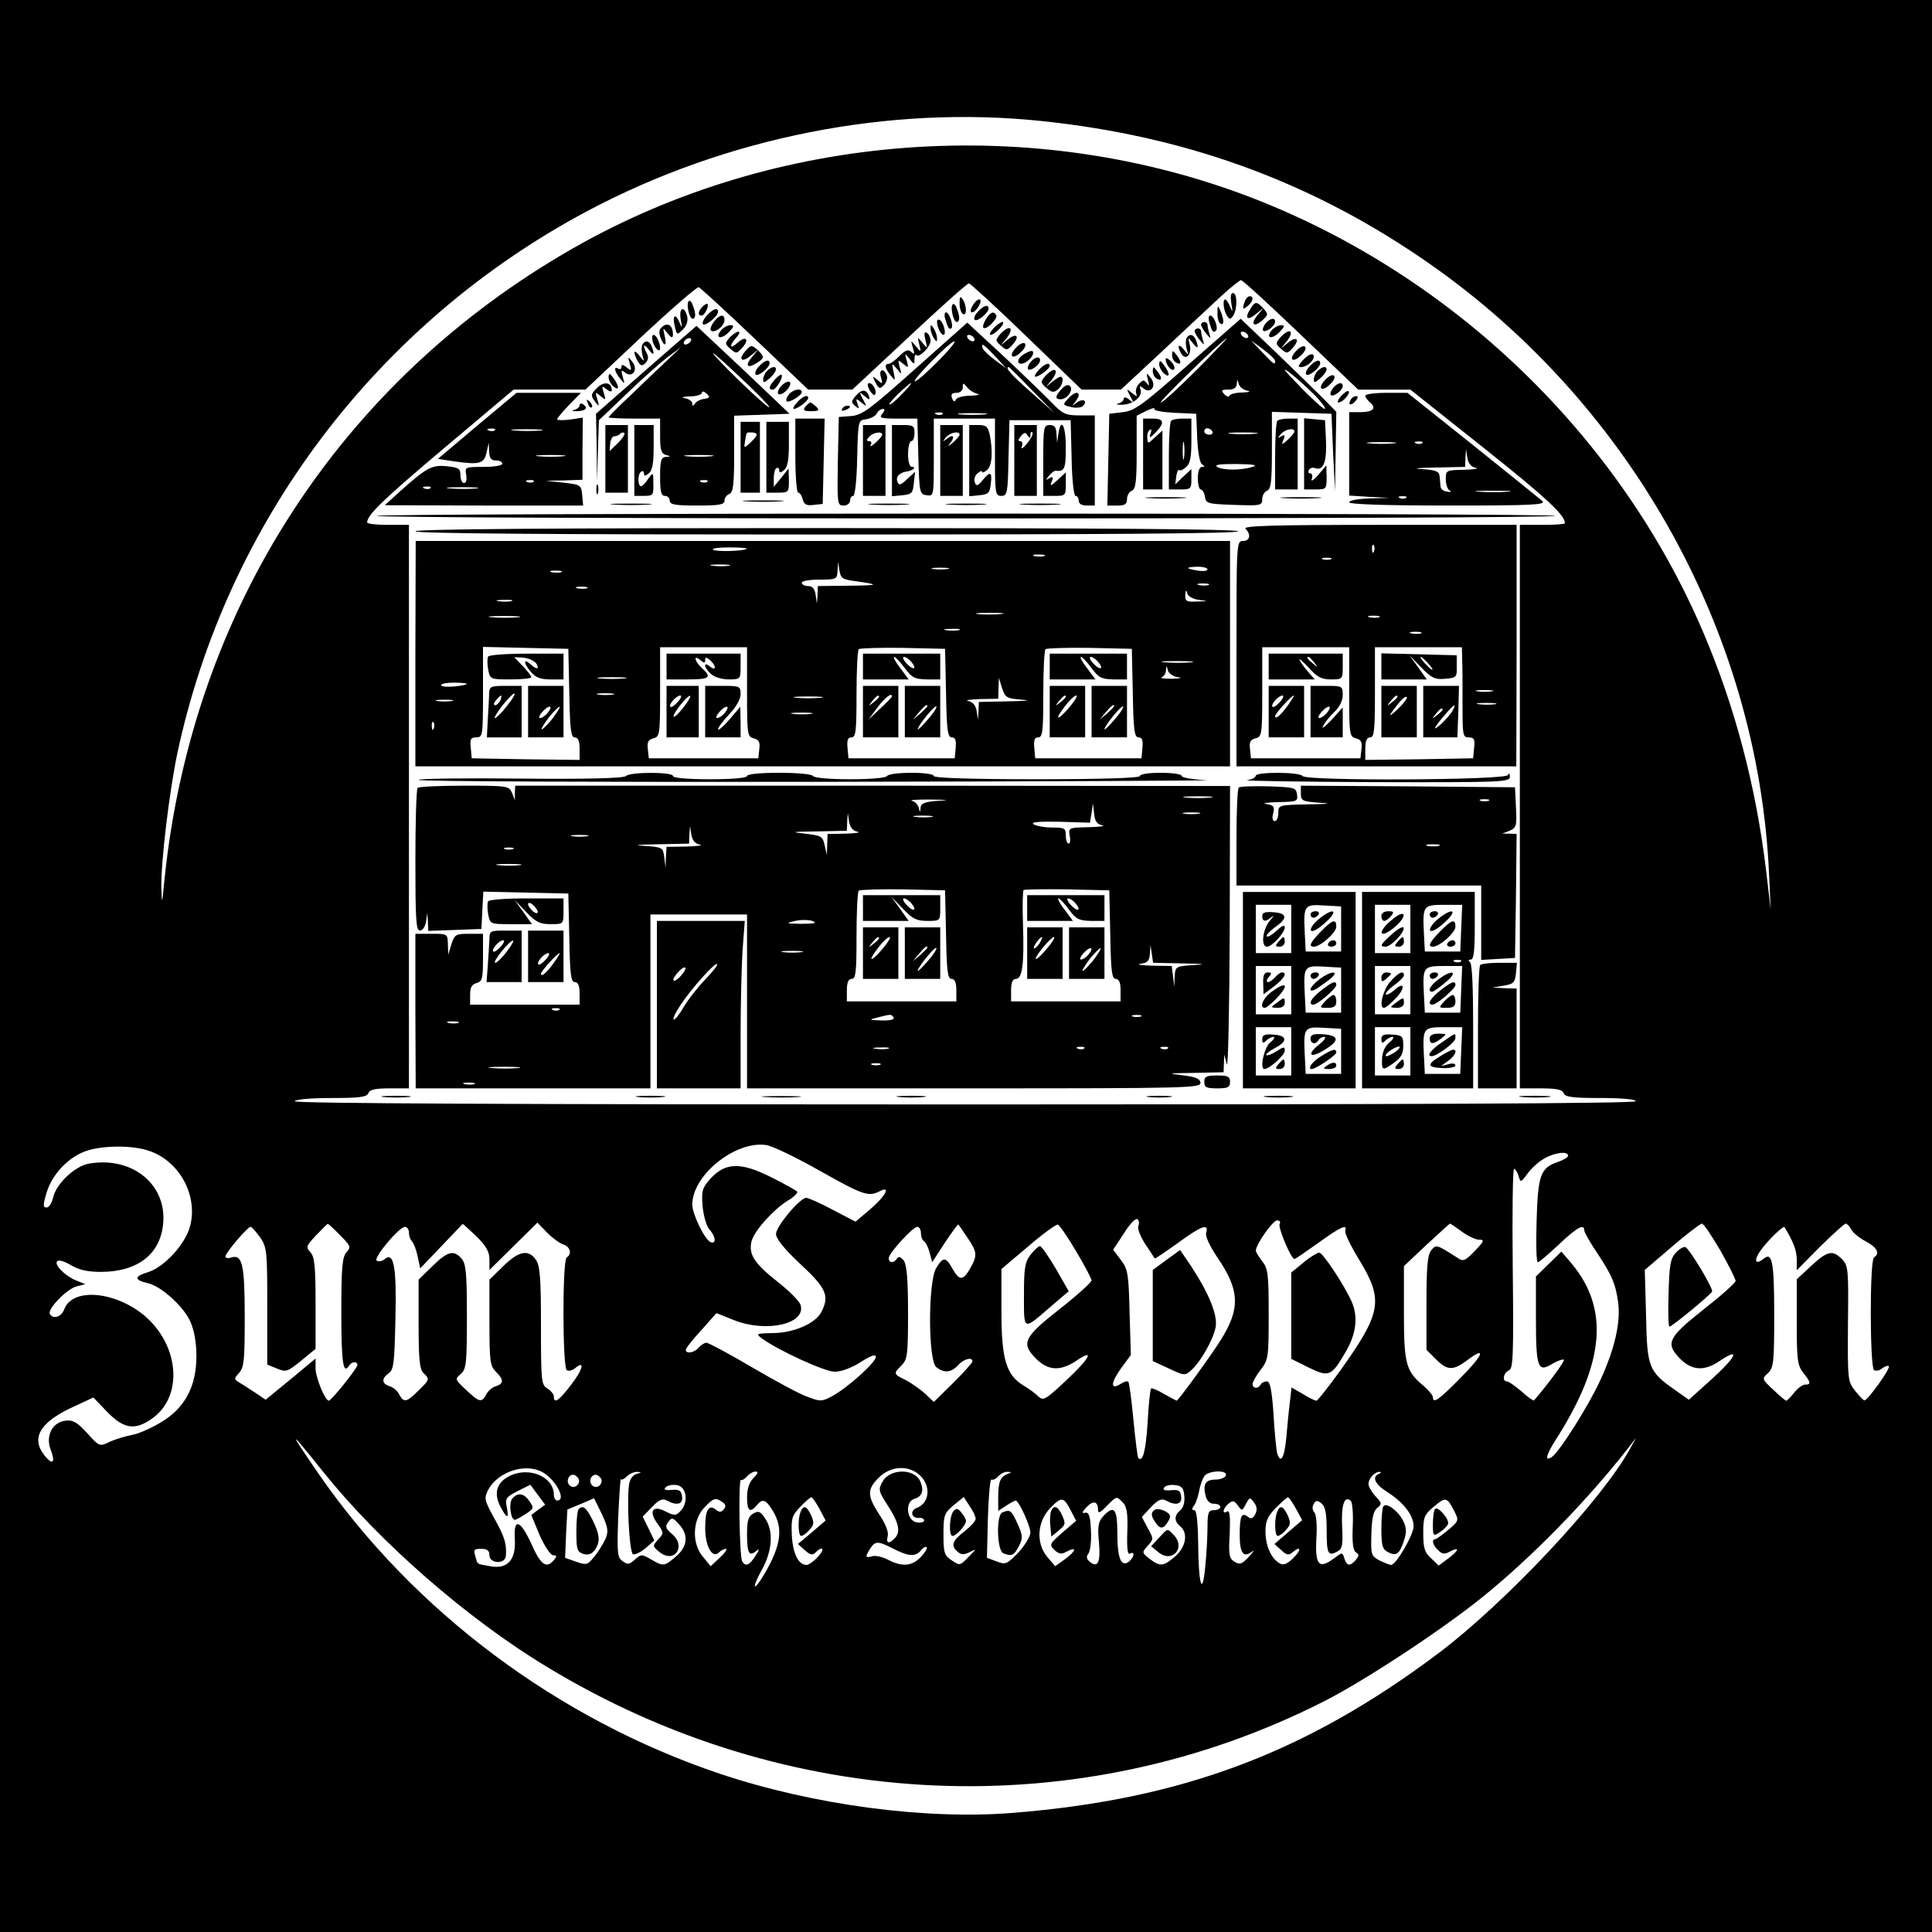 <?xml version="1.0" standalone="no"?>
<!DOCTYPE svg PUBLIC "-//W3C//DTD SVG 20010904//EN"
 "http://www.w3.org/TR/2001/REC-SVG-20010904/DTD/svg10.dtd">
<svg version="1.0" xmlns="http://www.w3.org/2000/svg"
 width="600pt" height="600pt" viewBox="0 0 600 600"
 preserveAspectRatio="xMidYMid meet">
<g transform="translate(0,600) scale(0.1,-0.1)"
fill="#000000" stroke="none">
<path d="M0 3000 l0 -3000 3000 0 3000 0 0 3000 0 3000 -3000 0 -3000 0 0
-3000z m3236 2624 c439 -46 821 -183 1173 -422 643 -435 1051 -1156 1085
-1917 l5 -110 -14 120 c-32 266 -98 514 -197 745 -260 607 -773 1101 -1393
1343 -684 266 -1483 208 -2117 -155 -722 -413 -1181 -1123 -1267 -1958 -8 -82
-8 -83 -10 -25 -1 80 24 290 49 412 153 721 620 1339 1273 1687 432 230 938
330 1413 280z m804 -664 l178 -170 81 0 81 0 229 -182 c196 -156 251 -208 251
-233 0 -3 -31 -5 -70 -5 l-70 0 0 -875 0 -875 65 0 c49 0 67 -4 71 -15 5 -12
27 -15 115 -15 66 0 109 -4 109 -10 0 -7 -702 -10 -2086 -10 -1387 0 -2083 3
-2079 10 4 6 53 10 115 10 87 0 109 3 114 15 4 11 21 15 66 15 l60 0 0 875 0
875 -65 0 c-36 0 -65 3 -65 8 2 24 47 68 240 231 l215 181 111 0 112 0 171
161 c94 88 176 159 181 157 5 -2 84 -74 174 -160 l166 -158 68 0 69 0 177 165
c97 91 180 165 185 165 4 0 85 -74 179 -165 l171 -165 61 0 61 0 127 118 c70
66 152 142 182 170 30 28 59 51 64 52 5 0 88 -76 186 -170z m-1494 -2596 c135
-76 151 -81 185 -64 37 20 20 -14 -28 -55 l-46 -39 -71 37 c-39 21 -76 37 -82
37 -20 0 -94 -89 -94 -112 0 -15 25 -46 76 -94 81 -75 91 -99 64 -150 -19 -35
-87 -64 -151 -64 -49 -1 -52 -2 -35 -15 49 -37 197 -105 228 -105 21 0 53 12
81 30 33 21 47 25 47 16 0 -17 -89 -97 -136 -122 -31 -17 -37 -17 -76 -2 -24
8 -101 50 -173 92 -71 42 -135 76 -141 76 -6 0 -17 -7 -24 -15 -13 -16 -40
-21 -40 -7 0 5 21 32 48 61 l47 53 55 -22 c102 -40 225 -11 206 48 -4 12 -36
44 -72 72 -71 56 -90 85 -80 125 8 32 67 98 112 126 19 11 32 24 30 28 -3 4
-39 24 -81 45 -95 48 -143 46 -189 -5 -25 -28 -28 -37 -24 -85 3 -31 12 -62
21 -72 20 -22 22 -45 5 -40 -18 5 -58 87 -58 117 0 92 134 199 230 185 19 -3
94 -39 166 -80z m-2093 65 c100 -27 164 -139 137 -238 -15 -56 -81 -127 -131
-142 -43 -13 -43 -24 0 -34 41 -9 111 -72 132 -119 12 -27 19 -65 19 -107 0
-95 -36 -162 -110 -206 -30 -18 -70 -36 -89 -39 -20 -4 -51 -13 -69 -21 -33
-16 -33 -16 -71 26 -31 34 -45 42 -67 39 -41 -4 -63 -47 -47 -89 16 -41 7 -51
-18 -20 -43 53 -17 101 78 147 l73 34 43 -45 c51 -52 85 -58 137 -22 99 67 89
226 -20 320 -91 77 -224 89 -250 22 -9 -25 -34 -33 -45 -16 -9 15 52 78 83 86
l27 7 -30 12 c-37 16 -70 52 -56 60 5 4 25 -3 43 -14 24 -14 50 -20 93 -20
115 1 185 57 192 154 9 121 -100 206 -232 182 -43 -8 -101 -63 -110 -105 -4
-17 -13 -31 -20 -31 -12 0 -12 7 0 47 17 56 67 109 121 128 47 17 135 19 187
4z m4417 -18 c0 -5 -15 -14 -33 -20 -53 -18 -61 -41 -65 -183 -2 -71 -1 -128
4 -128 4 0 33 25 65 55 56 53 79 66 79 44 0 -5 17 -36 38 -67 47 -71 59 -97
67 -155 9 -61 -10 -146 -55 -243 -36 -79 -129 -226 -151 -239 -23 -15 -18 6
14 56 153 240 166 410 41 553 l-25 29 -40 -39 -39 -38 0 -131 c0 -153 6 -168
50 -141 17 10 34 16 37 13 3 -4 -50 -77 -93 -126 -2 -2 -19 10 -39 28 -20 17
-40 31 -45 31 -16 0 -11 27 6 34 13 5 15 42 12 316 -2 170 0 310 4 310 4 0 10
-10 14 -22 6 -21 7 -21 27 6 11 16 34 37 51 47 33 20 76 25 76 10z m-1335
-219 c-3 -8 7 -33 22 -56 15 -23 28 -42 29 -44 1 -2 33 20 71 47 73 54 98 63
89 33 -4 -10 10 -40 34 -76 71 -104 73 -160 9 -261 -34 -53 -130 -185 -135
-185 -1 0 -19 10 -39 21 -20 12 -38 19 -40 17 -3 -2 -8 -50 -11 -107 -6 -89
-15 -123 -29 -109 -2 2 -9 55 -15 118 -6 63 -13 116 -16 119 -3 3 -13 0 -24
-7 -32 -20 -31 3 1 48 l31 42 -4 132 c-3 120 -5 134 -27 163 l-24 32 33 50
c17 28 36 48 42 45 5 -3 7 -13 3 -22z m439 7 c-6 -10 35 -108 46 -109 3 0 36
23 74 50 69 50 91 60 84 38 -3 -7 17 -48 44 -92 75 -124 69 -162 -60 -343 -37
-51 -70 -93 -74 -93 -4 0 -23 9 -42 21 l-35 20 -5 -43 c-3 -24 -8 -73 -11
-110 -6 -66 -18 -87 -29 -50 -2 9 -8 63 -11 120 -5 75 -11 102 -20 102 -8 0
-17 -4 -20 -10 -8 -14 -25 -13 -25 2 0 6 11 26 25 44 24 31 25 39 25 172 0
124 -2 142 -20 165 -11 14 -20 29 -20 33 0 19 53 94 66 94 8 0 12 -5 8 -11z
m-2918 -35 c33 -33 35 -37 20 -53 -13 -15 -16 -46 -16 -189 0 -157 6 -193 25
-162 8 12 25 13 25 1 0 -10 -81 -111 -89 -111 -12 1 -41 72 -41 101 l0 30 -77
-64 -78 -64 -31 21 c-18 12 -40 26 -50 32 -18 11 -18 12 -1 31 15 17 17 41 17
172 0 162 -7 196 -41 186 -10 -4 -19 -2 -19 3 0 11 69 92 78 92 4 0 17 -15 30
-33 21 -31 22 -43 22 -214 l0 -181 30 -12 c28 -12 33 -10 75 24 l45 37 0 141
c0 115 -3 145 -16 159 -15 16 -13 20 18 53 18 19 34 35 36 35 1 1 19 -15 38
-35z m424 -4 c30 -30 40 -47 40 -72 l0 -32 74 73 75 74 30 -31 c17 -17 40 -34
51 -37 21 -7 27 -30 10 -40 -14 -9 -13 -342 0 -350 6 -4 18 -1 26 6 31 26 25
-3 -12 -51 -38 -50 -54 -61 -54 -37 0 7 -9 18 -20 25 -19 11 -20 23 -20 195 0
149 -3 187 -16 205 -23 33 -53 27 -101 -20 l-43 -42 0 -133 c0 -120 2 -135 20
-153 25 -25 25 -37 0 -45 -11 -3 -25 -15 -30 -26 -14 -26 -22 -24 -63 15 -34
32 -35 33 -16 49 17 15 19 32 19 179 0 136 -3 164 -17 180 -24 27 -43 22 -90
-24 l-43 -42 0 -137 c0 -109 3 -141 15 -153 20 -19 20 -20 -16 -55 -36 -36
-45 -38 -59 -12 -5 11 -19 23 -30 26 -25 8 -26 24 -2 41 15 11 17 34 20 168 4
162 -5 209 -33 186 -8 -7 -19 -9 -25 -5 -12 7 69 105 88 105 6 0 12 -8 12 -18
0 -10 4 -22 10 -28 5 -5 13 -26 17 -46 l8 -37 65 68 c36 38 66 69 67 70 1 0
20 -17 43 -39z m1524 -3 c31 -45 32 -56 9 -96 -22 -39 -34 -39 -55 -1 -21 37
-29 38 -51 1 -25 -43 -25 -288 1 -307 24 -19 46 -17 67 6 18 20 45 27 45 12 0
-4 -27 -34 -60 -67 l-60 -59 -27 26 c-16 14 -43 33 -60 42 -39 19 -39 20 -13
46 18 18 20 33 20 163 0 104 -4 148 -13 162 -10 12 -16 14 -21 7 -10 -16 -26
-15 -26 1 1 16 75 97 89 97 6 0 11 -9 11 -19 0 -11 4 -23 10 -26 5 -3 13 -19
17 -35 l8 -30 39 60 c22 33 41 59 42 57 2 -1 14 -19 28 -40z m338 -43 c26 -43
47 -84 48 -90 0 -6 -45 -47 -100 -90 -112 -88 -120 -106 -71 -155 37 -36 75
-38 125 -4 58 39 40 6 -35 -64 -62 -58 -69 -62 -84 -48 -9 9 -29 24 -46 34
-54 32 -69 82 -69 230 l0 132 83 70 c45 39 87 69 92 68 6 -2 31 -39 57 -83z
m1198 61 c19 -14 43 -25 54 -25 17 0 15 -5 -14 -35 -30 -31 -36 -34 -54 -21
-66 42 -66 42 -82 22 -11 -15 -14 -54 -14 -164 l0 -144 29 -29 c36 -36 54 -36
98 -3 61 46 49 15 -22 -56 -68 -69 -85 -80 -85 -59 0 6 -14 22 -30 36 -54 45
-60 68 -60 226 l0 145 70 66 c39 36 72 66 73 66 2 0 18 -11 37 -25z m803 -59
c26 -46 47 -88 47 -94 0 -6 -45 -46 -100 -89 -111 -88 -119 -105 -71 -154 37
-36 75 -38 124 -4 63 42 49 11 -26 -57 l-72 -65 -44 31 c-81 57 -86 69 -89
230 l-4 142 84 72 c45 39 88 71 93 72 6 0 31 -38 58 -84z m406 66 c5 -10 26
-27 45 -37 36 -19 45 -38 26 -50 -14 -9 -13 -342 0 -350 6 -4 18 -1 26 6 8 6
17 9 20 6 6 -6 -66 -107 -76 -106 -3 0 -16 14 -29 30 -23 29 -23 35 -22 209 2
168 1 180 -19 200 -29 29 -45 25 -95 -21 l-45 -42 0 -132 c0 -117 2 -135 20
-158 24 -30 25 -37 6 -37 -8 0 -23 -11 -34 -25 -11 -14 -22 -25 -25 -25 -2 0
-20 15 -40 34 -35 33 -36 34 -17 51 18 17 20 32 20 179 0 169 -6 200 -34 176
-26 -20 -30 -4 -8 27 23 32 71 78 74 72 27 -44 38 -73 38 -100 l0 -34 72 73
c40 39 76 72 80 72 4 0 12 -8 17 -18z m-4742 -757 c173 -215 444 -452 689
-600 747 -455 1656 -495 2417 -108 126 64 364 221 487 320 157 126 332 306
458 468 l23 30 -18 -33 c-88 -161 -388 -480 -598 -638 -411 -308 -795 -452
-1319 -494 -271 -22 -619 24 -909 121 -504 169 -953 505 -1249 934 -96 140
-93 140 19 0z m676 4 c42 -22 78 -89 47 -89 -5 0 -10 8 -10 18 0 55 -75 88
-136 59 -41 -20 -52 -53 -30 -96 21 -39 27 -39 20 -2 -6 27 -2 32 33 50 l40
20 23 -31 23 -31 -22 -16 -21 -16 26 -63 c16 -35 34 -62 42 -62 12 0 12 -3 2
-15 -23 -28 -41 -15 -70 51 -35 76 -56 81 -51 12 3 -63 -23 -92 -77 -82 -44 8
-38 4 -46 32 -6 19 -4 22 18 22 19 0 26 -5 26 -20 0 -26 49 -29 51 -2 3 38 -4
59 -36 117 -31 56 -32 62 -19 88 30 56 113 84 167 56z m1174 -11 c35 -33 30
-86 -10 -101 -22 -8 -17 -33 7 -31 9 1 16 -3 16 -8 0 -5 -10 -8 -22 -6 -32 4
-39 63 -9 73 24 7 31 24 20 52 -16 43 -94 44 -118 2 -14 -25 -13 -30 17 -76
34 -53 40 -81 20 -101 -18 -18 -27 -15 -21 8 3 12 -7 38 -26 66 -38 59 -39 78
-2 115 37 37 93 40 128 7z m-879 5 c-10 -2 -20 -14 -23 -26 -10 -40 -1 -220
11 -224 7 -2 24 7 39 19 l27 24 -18 37 -18 37 29 30 c22 23 32 27 46 20 31
-17 51 -12 47 13 -2 18 -9 22 -32 20 -20 -2 -26 1 -19 8 6 6 21 9 34 7 31 -4
38 -51 14 -79 -16 -17 -20 -17 -48 -3 -40 21 -54 1 -25 -38 20 -28 20 -30 2
-49 -18 -20 -18 -21 4 -39 46 -37 84 17 40 55 -21 18 -23 24 -13 38 11 15 14
15 33 -6 31 -33 28 -70 -9 -101 -36 -31 -39 -31 -77 -9 -29 17 -31 17 -51 -1
-17 -15 -22 -16 -38 -4 -16 12 -17 25 -13 138 3 69 7 121 8 117 1 -5 9 -1 18
7 8 9 23 15 32 15 15 -1 15 -2 0 -6z m362 -13 c-13 -13 -20 -33 -20 -60 0 -42
9 -50 30 -25 18 22 28 19 50 -17 33 -54 26 -107 -26 -196 -35 -59 -41 -47 -8
13 32 57 37 119 11 158 -15 23 -21 26 -37 17 -16 -9 -20 -21 -20 -64 0 -59 6
-71 28 -53 11 9 11 4 -2 -15 -19 -30 -31 -34 -41 -17 -9 13 -12 258 -4 253 4
-2 12 3 19 11 7 8 19 15 26 15 10 0 8 -6 -6 -20z m790 13 c-23 -9 -30 -24 -30
-72 l0 -43 25 16 c13 9 27 16 29 16 10 0 46 -79 46 -100 0 -11 -17 -39 -37
-61 -36 -37 -40 -39 -68 -28 l-30 11 3 124 c2 69 7 122 11 119 5 -2 14 2 21
10 7 8 20 15 29 14 13 0 14 -2 1 -6z m677 -5 c-2 -7 -17 -13 -32 -13 -31 0
-40 -14 -31 -50 4 -16 13 -25 26 -25 11 0 20 -4 20 -10 0 -5 -9 -10 -20 -10
-17 0 -20 -7 -20 -52 0 -29 -3 -84 -7 -123 -9 -97 -21 -57 -22 73 -1 68 -5
102 -12 102 -8 0 -8 4 -2 13 6 6 13 27 17 46 3 19 11 40 17 48 15 17 72 18 66
1z m476 5 c-24 -9 -13 -33 26 -57 50 -32 81 -72 81 -106 0 -26 -54 -120 -70
-120 -4 0 -20 6 -36 14 -26 14 -27 18 -25 83 1 49 7 71 18 80 15 12 15 15 -5
36 -12 13 -22 30 -22 38 0 18 20 39 35 38 5 0 4 -3 -2 -6z m-2487 -14 c10 -17
-13 -36 -27 -22 -12 12 -4 33 11 33 5 0 12 -5 16 -11z m70 0 c10 -17 -13 -36
-27 -22 -12 12 -4 33 11 33 5 0 12 -5 16 -11z m1812 -55 c2 -19 -3 -36 -12
-44 -20 -16 -20 -34 -1 -50 26 -21 18 -65 -16 -94 -36 -31 -46 -32 -79 -7 -24
19 -24 20 -6 40 19 21 19 22 0 56 l-18 34 28 30 c23 24 33 28 47 21 31 -17 51
-12 47 13 -2 18 -8 21 -31 19 -19 -2 -27 1 -22 8 4 6 19 10 33 8 22 -2 28 -9
30 -34z m-1797 -132 c-7 -15 -22 -40 -35 -56 -22 -27 -25 -27 -57 -16 l-34 12
3 75 4 75 41 17 42 18 24 -49 c19 -41 21 -53 12 -76z m367 91 c-8 -10 -14 -10
-24 -2 -23 19 -34 0 -34 -56 0 -57 22 -97 43 -76 6 6 16 11 21 11 6 0 -2 -12
-18 -27 l-29 -27 -23 28 c-37 42 -34 118 6 157 25 26 32 28 49 17 15 -9 17
-15 9 -25z m297 1 l19 -36 -43 -37 -43 -36 21 -19 c17 -15 24 -17 33 -8 24 24
31 11 8 -13 -13 -14 -29 -25 -35 -25 -26 0 -43 36 -46 93 -2 51 0 60 26 87 16
17 31 30 35 30 3 0 14 -16 25 -36z m485 -31 c0 -7 -16 -24 -35 -39 -38 -29
-43 -45 -21 -63 11 -10 20 -10 38 -1 21 11 21 10 -4 -15 -26 -27 -27 -28 -52
-11 -23 15 -26 23 -26 80 0 60 2 66 31 91 l32 26 18 -28 c11 -15 19 -33 19
-40z m296 25 l16 -31 -42 -36 c-40 -35 -42 -38 -26 -54 14 -13 22 -15 38 -6
33 18 31 3 -3 -22 l-32 -23 -24 28 c-36 42 -33 110 9 153 35 36 41 35 64 -9z
m161 26 c12 -12 16 -33 14 -91 -2 -51 1 -73 8 -68 16 9 14 -10 -2 -24 -25 -20
-37 9 -37 86 0 79 -10 91 -45 53 -14 -16 -17 -31 -12 -80 5 -62 -3 -81 -29
-60 -10 9 -11 16 -4 25 6 8 10 40 8 72 -2 45 -6 57 -18 55 -11 -3 -10 2 4 17
20 22 36 19 36 -7 0 -13 6 -11 27 11 32 32 30 31 50 11z m411 -37 c-7 -13 -13
-15 -22 -8 -20 16 -26 3 -26 -55 0 -57 11 -73 38 -53 9 7 5 0 -9 -15 -22 -24
-29 -26 -45 -16 -17 10 -19 22 -15 87 2 54 0 74 -8 69 -17 -11 -13 10 4 24 13
11 18 10 29 -5 13 -18 14 -18 25 4 12 22 13 22 26 4 9 -12 10 -23 3 -36z m127
17 l19 -35 -43 -37 -43 -37 21 -19 c17 -16 23 -17 36 -6 27 22 26 5 0 -20 -20
-19 -30 -22 -43 -14 -25 16 -42 54 -42 99 0 31 7 46 32 72 18 18 35 33 38 33
3 0 14 -16 25 -36z m176 -56 c-2 -50 1 -73 10 -79 10 -6 10 -10 0 -23 -18 -21
-28 -20 -36 4 -6 20 -6 20 -34 -1 -45 -33 -57 -19 -53 61 3 41 0 76 -6 83 -7
8 -7 18 -2 27 7 11 11 11 24 1 12 -10 16 -32 16 -81 0 -75 4 -84 32 -69 17 9
19 19 16 78 -3 67 7 98 27 80 5 -5 8 -42 6 -81z m315 50 c15 -30 15 -31 -18
-59 -18 -15 -36 -28 -40 -29 -13 0 -9 -18 8 -34 12 -12 20 -14 36 -5 32 17 30
5 -3 -20 l-31 -23 -24 23 c-20 18 -24 32 -24 78 0 49 3 57 33 82 36 31 41 30
63 -13z m-1741 -118 c47 -24 68 -25 85 -5 7 9 15 13 18 10 3 -3 -5 -16 -18
-30 -27 -29 -58 -32 -102 -9 -17 9 -39 14 -49 11 -22 -6 -23 -3 -7 23 16 25
24 25 73 0z"/>
<path d="M3824 5058 c5 -28 4 -29 -4 -10 -5 12 -12 22 -15 22 -9 0 -5 -34 5
-50 9 -13 11 -13 20 0 13 20 13 70 -1 70 -7 0 -8 -12 -5 -32z"/>
<path d="M2980 5058 c0 -15 5 -30 10 -33 13 -8 13 25 0 45 -8 12 -10 9 -10
-12z"/>
<path d="M3866 5064 c-9 -24 -7 -28 9 -14 17 14 20 30 6 30 -5 0 -12 -7 -15
-16z"/>
<path d="M2139 5065 c-9 -8 2 -55 12 -55 10 0 11 17 0 43 -3 10 -9 15 -12 12z"/>
<path d="M3020 5050 c-7 -13 -7 -20 -1 -20 6 0 15 9 21 20 7 13 7 20 1 20 -6
0 -15 -9 -21 -20z"/>
<path d="M2182 5048 c-14 -14 -16 -28 -3 -28 9 0 24 30 18 36 -2 2 -9 -2 -15
-8z"/>
<path d="M2959 5055 c-9 -8 2 -55 12 -55 10 0 11 17 0 43 -3 10 -9 15 -12 12z"/>
<path d="M3882 5039 c-18 -29 -7 -36 20 -13 l23 19 -19 -23 c-24 -28 -13 -41
14 -17 19 17 19 19 4 37 -22 23 -26 23 -42 -3z"/>
<path d="M3037 5032 c-10 -10 -14 -22 -10 -25 7 -8 43 21 43 35 0 14 -16 9
-33 -10z"/>
<path d="M3781 5028 c-1 -15 4 -30 9 -33 12 -7 12 12 0 40 -8 18 -9 17 -9 -7z"/>
<path d="M2114 5008 c5 -29 5 -30 -4 -9 -13 31 -23 21 -14 -14 6 -26 7 -26 25
-8 12 12 16 26 13 41 -10 35 -26 26 -20 -10z"/>
<path d="M2195 5020 c-10 -11 -15 -23 -12 -27 8 -7 47 25 47 39 0 14 -16 9
-35 -12z"/>
<path d="M2936 5008 c8 -27 12 -33 19 -27 7 8 -7 49 -17 49 -5 0 -6 -10 -2
-22z"/>
<path d="M3062 5009 c-7 -12 -11 -23 -8 -27 9 -8 46 29 40 39 -8 14 -18 10
-32 -12z"/>
<path d="M2215 4998 c-9 -14 -11 -24 -5 -26 14 -5 40 17 40 34 0 21 -17 17
-35 -8z"/>
<path d="M3756 4998 c8 -28 12 -33 20 -25 9 8 -6 47 -17 47 -6 0 -7 -10 -3
-22z"/>
<path d="M2910 5001 c0 -17 12 -41 20 -41 10 0 1 38 -11 46 -5 3 -9 1 -9 -5z"/>
<path d="M3691 4868 c-143 -126 -167 -144 -204 -148 l-42 -5 -3 -142 -3 -143
31 0 c23 0 30 4 30 20 0 11 7 23 15 26 12 5 15 28 15 119 l0 114 30 15 c17 8
28 11 25 6 -3 -5 25 -10 62 -12 l68 -3 3 -75 c2 -44 8 -78 15 -82 9 -6 9 -8 0
-8 -8 0 -13 -14 -13 -35 0 -19 4 -35 9 -35 5 0 11 -10 13 -22 3 -22 8 -23 91
-26 82 -3 87 -2 87 18 0 11 7 23 15 26 12 5 15 29 15 125 l0 120 93 -3 92 -3
5 -120 6 -120 2 123 2 123 -42 43 c-24 24 -91 89 -149 145 l-106 101 -162
-142z m184 92 c3 -5 2 -10 -4 -10 -5 0 -13 5 -16 10 -3 6 -2 10 4 10 5 0 13
-4 16 -10z m-160 -110 c-55 -55 -104 -100 -110 -100 -9 0 194 198 205 199 2 1
-40 -44 -95 -99z m245 29 c0 -14 -4 -11 -41 28 l-34 36 38 -28 c20 -15 37 -31
37 -36z m125 -108 c21 -23 35 -41 29 -41 -5 0 -41 32 -79 72 -47 48 -57 61
-30 41 22 -17 58 -50 80 -72z m-212 16 c13 -3 7 -5 -15 -6 -20 0 -38 -5 -40
-10 -1 -5 -9 -3 -16 5 -11 12 -9 14 13 14 17 0 25 6 26 18 1 15 2 15 6 0 2 -9
14 -19 26 -21z m-108 -127 c3 -5 -1 -10 -9 -10 -9 0 -16 5 -16 10 0 6 4 10 9
10 6 0 13 -4 16 -10z m133 -7 c-21 -2 -55 -2 -75 0 -21 2 -4 4 37 4 41 0 58
-2 38 -4z m-8 -103 c-36 -11 -92 -11 -110 0 -10 7 8 9 60 9 53 -1 68 -3 50 -9z"/>
<path d="M3930 4995 c-7 -9 -10 -18 -7 -22 8 -7 37 15 37 28 0 14 -16 11 -30
-6z"/>
<path d="M2059 4987 c-12 -9 -14 -18 -8 -35 12 -31 21 -28 13 6 -6 26 -6 26 9
7 12 -15 16 -16 17 -5 0 28 -14 39 -31 27z"/>
<path d="M2843 4855 c-141 -126 -165 -144 -199 -147 l-39 -3 -3 -137 c-2 -133
-2 -138 18 -138 11 0 20 7 20 15 0 8 4 15 10 15 5 0 11 50 12 118 3 116 3 117
28 120 14 2 29 10 33 18 4 8 13 14 19 14 7 0 6 -5 -2 -15 -11 -13 -5 -15 48
-15 l61 0 3 -117 c3 -114 4 -118 26 -121 22 -3 22 -2 22 117 l0 121 95 0 95 0
0 -120 c0 -113 1 -120 20 -120 18 0 20 8 22 118 l3 117 95 0 95 0 3 -117 c1
-68 7 -118 12 -118 6 0 10 -7 10 -15 0 -9 9 -15 25 -15 l25 0 0 140 0 140 -48
0 c-44 0 -52 4 -92 46 -25 25 -92 90 -150 144 l-106 98 -161 -143z m182 95 c3
-5 2 -10 -4 -10 -5 0 -13 5 -16 10 -3 6 -2 10 4 10 5 0 13 -4 16 -10z m-115
-75 c-35 -35 -66 -62 -69 -59 -6 6 110 124 123 124 6 0 -18 -29 -54 -65z m181
18 l34 -37 -34 25 c-19 14 -37 31 -39 37 -6 20 2 14 39 -25z m114 -105 l70
-71 -72 64 c-62 54 -84 79 -70 79 1 0 34 -32 72 -72z m-405 -13 c-18 -19 -35
-33 -38 -31 -4 4 59 65 67 66 3 0 -10 -16 -29 -35z m235 2 c11 -3 1 -5 -22 -6
-23 0 -43 -6 -45 -13 -3 -7 -7 -6 -11 5 -5 12 -1 17 13 17 12 0 20 7 20 17 0
15 1 15 13 1 6 -9 21 -18 32 -21z m-108 -63 c-3 -3 -12 -4 -19 -1 -8 3 -5 6 6
6 11 1 17 -2 13 -5z m131 -1 c-21 -2 -55 -2 -75 0 -21 2 -4 4 37 4 41 0 58 -2
38 -4z"/>
<path d="M3085 4980 c-10 -11 -14 -20 -8 -20 5 0 18 9 28 20 10 11 14 20 8 20
-5 0 -18 -9 -28 -20z"/>
<path d="M3730 4992 c0 -5 7 -17 16 -28 14 -17 15 -17 10 -1 -3 10 -6 23 -6
28 0 5 -4 9 -10 9 -5 0 -10 -4 -10 -8z"/>
<path d="M2007 4852 l-156 -137 2 -105 1 -105 3 95 3 95 85 81 c46 45 104 96
127 114 l43 32 -45 -43 c-25 -23 -75 -71 -112 -107 -38 -35 -68 -66 -68 -68 0
-2 36 -4 80 -4 l80 0 0 -54 c0 -44 4 -55 18 -59 16 -4 16 -5 0 -6 -15 -1 -18
-11 -18 -61 0 -47 3 -60 15 -60 8 0 15 -7 15 -15 0 -12 16 -15 85 -15 70 0 85
3 85 15 0 9 7 18 15 21 12 5 15 29 15 125 l0 118 86 3 86 3 -144 137 -145 136
-156 -136z m138 88 c-3 -5 -11 -10 -16 -10 -6 0 -7 5 -4 10 3 6 11 10 16 10 6
0 7 -4 4 -10z m244 -204 c5 -13 -119 103 -169 159 -19 22 10 -2 65 -54 55 -51
102 -98 104 -105z m-203 25 c-11 -1 -24 -8 -28 -15 -6 -8 -8 -8 -8 1 0 6 -10
14 -22 16 -14 3 -9 5 15 6 20 0 37 6 37 11 0 6 6 5 14 -2 12 -11 11 -14 -8
-17z m22 -178 c-21 -2 -55 -2 -75 0 -21 2 -4 4 37 4 41 0 58 -2 38 -4z m-11
-79 c-3 -3 -12 -4 -19 -1 -8 3 -5 6 6 6 11 1 17 -2 13 -5z"/>
<path d="M2240 4975 c-21 -25 -1 -31 23 -7 17 18 18 22 5 22 -8 0 -21 -7 -28
-15z"/>
<path d="M2890 4980 c0 -8 5 -22 10 -30 9 -13 10 -13 10 0 0 8 -5 22 -10 30
-9 13 -10 13 -10 0z"/>
<path d="M3950 4975 c-21 -25 -1 -31 23 -7 17 18 18 22 5 22 -8 0 -21 -7 -28
-15z"/>
<path d="M3106 4962 c-15 -18 -15 -20 2 -35 18 -16 20 -16 37 3 24 27 11 38
-17 14 -23 -19 -23 -19 -5 2 29 35 15 50 -17 16z"/>
<path d="M3710 4972 c0 -5 7 -17 16 -28 14 -17 15 -17 10 -1 -3 10 -6 23 -6
28 0 5 -4 9 -10 9 -5 0 -10 -4 -10 -8z"/>
<path d="M2266 4952 c-15 -18 -15 -20 2 -35 18 -16 20 -16 37 3 24 26 11 39
-15 15 -24 -22 -27 -9 -3 17 9 10 12 18 6 18 -5 0 -17 -8 -27 -18z"/>
<path d="M2874 4944 c7 -28 7 -28 -9 -9 -16 20 -16 19 -10 -5 6 -25 6 -25 -11
-5 -16 20 -16 19 -9 -5 6 -20 5 -22 -5 -13 -10 9 -18 6 -37 -13 -13 -13 -28
-24 -33 -24 -14 0 -12 -14 6 -36 15 -18 15 -18 9 11 -6 29 -6 29 10 10 16 -20
16 -19 9 5 -6 23 -6 24 11 10 17 -14 17 -13 11 10 -7 24 -6 24 8 6 15 -19 16
-19 16 -1 0 10 3 16 6 12 9 -9 44 26 44 45 0 9 -5 20 -11 24 -9 5 -10 -1 -5
-22z"/>
<path d="M3976 4952 c-15 -18 -15 -20 2 -35 18 -16 20 -16 37 3 24 27 11 38
-17 14 -23 -19 -23 -19 -5 2 29 35 15 50 -17 16z"/>
<path d="M2027 4940 c6 -22 23 -38 23 -21 0 17 -12 41 -20 41 -5 0 -6 -9 -3
-20z"/>
<path d="M3685 4950 c-3 -6 -3 -20 0 -33 7 -22 7 -22 -9 -2 -16 21 -22 10 -7
-14 14 -22 33 -2 26 28 -6 25 -6 25 9 6 16 -21 20 -17 10 9 -7 18 -20 21 -29
6z"/>
<path d="M1995 4930 c-3 -6 -3 -20 0 -33 7 -22 7 -22 -9 -2 -18 23 -21 13 -6
-16 9 -15 13 -17 24 -7 9 9 11 19 5 30 -14 26 -11 34 6 12 15 -20 19 -16 9 10
-7 18 -20 21 -29 6z"/>
<path d="M3155 4920 c-25 -27 -10 -39 16 -13 12 11 17 23 11 27 -5 3 -17 -3
-27 -14z"/>
<path d="M2315 4910 c-24 -27 -11 -38 17 -14 l23 19 -19 -23 c-23 -27 -16 -38
13 -20 26 16 26 20 3 42 -18 15 -20 15 -37 -4z"/>
<path d="M4025 4910 c-25 -27 -10 -39 16 -13 12 11 17 23 11 27 -5 3 -17 -3
-27 -14z"/>
<path d="M3174 4896 c-22 -17 -11 -35 13 -20 19 12 29 34 16 34 -5 0 -18 -6
-29 -14z"/>
<path d="M3640 4898 c0 -9 5 -20 11 -23 17 -11 20 0 4 21 -13 17 -14 17 -15 2z"/>
<path d="M4045 4880 c-14 -16 -15 -20 -4 -20 16 0 39 19 39 32 0 14 -16 9 -35
-12z"/>
<path d="M1956 4870 c6 -22 5 -23 -10 -11 -11 9 -16 10 -16 2 0 -7 -4 -9 -10
-6 -15 9 -12 -9 6 -31 14 -18 15 -18 8 6 -6 20 -4 23 7 13 23 -18 42 9 23 33
-14 18 -15 18 -8 -6z"/>
<path d="M3200 4875 c-7 -9 -10 -18 -7 -22 8 -7 37 15 37 28 0 14 -16 11 -30
-6z"/>
<path d="M3620 4885 c0 -18 19 -40 26 -32 4 4 0 15 -9 24 -9 10 -17 13 -17 8z"/>
<path d="M2357 4862 c-10 -10 -14 -22 -10 -25 7 -8 43 21 43 35 0 14 -16 9
-33 -10z"/>
<path d="M3600 4869 c0 -9 7 -22 15 -29 19 -16 19 0 0 26 -12 16 -14 16 -15 3z"/>
<path d="M4067 4862 c-10 -10 -14 -22 -10 -25 7 -8 43 21 43 35 0 14 -16 9
-33 -10z"/>
<path d="M3225 4850 c-10 -11 -14 -20 -9 -20 12 1 44 25 44 34 0 12 -17 6 -35
-14z"/>
<path d="M2382 4848 c-7 -7 -12 -19 -12 -27 0 -11 4 -10 20 4 21 19 26 35 12
35 -4 0 -13 -5 -20 -12z"/>
<path d="M3580 4848 c0 -9 5 -20 11 -23 17 -11 20 0 4 21 -13 17 -14 17 -15 2z"/>
<path d="M4092 4848 c-7 -7 -12 -19 -12 -27 0 -11 4 -10 20 4 21 19 26 35 12
35 -4 0 -13 -5 -20 -12z"/>
<path d="M2736 4828 c6 -21 5 -22 -11 -8 -17 14 -17 14 -6 -8 10 -20 14 -21
26 -8 8 8 12 22 9 30 -10 25 -26 19 -18 -6z"/>
<path d="M3246 4832 c-15 -18 -15 -20 4 -37 16 -14 22 -15 35 -5 15 12 21 40
8 40 -3 0 -16 -8 -27 -17 -21 -18 -21 -18 -3 3 29 35 15 50 -17 16z"/>
<path d="M1890 4829 c0 -9 7 -22 15 -29 19 -16 19 0 0 26 -12 16 -14 16 -15 3z"/>
<path d="M2407 4822 c-19 -21 -22 -32 -7 -32 10 0 34 39 27 46 -2 2 -11 -4
-20 -14z"/>
<path d="M3565 4820 c5 -18 4 -21 -3 -11 -9 12 -12 12 -24 0 -8 -8 -12 -21
-10 -29 5 -13 3 -13 -13 0 -17 14 -18 14 -5 -10 12 -23 12 -24 -3 -11 -10 8
-17 9 -17 3 0 -6 -8 -13 -17 -15 -10 -3 -4 -4 12 -4 34 1 64 25 57 47 -4 12
-2 13 9 4 23 -19 42 8 23 32 -14 18 -15 18 -9 -6z"/>
<path d="M4115 4820 c-25 -27 -10 -39 16 -13 12 11 17 23 11 27 -5 3 -17 -3
-27 -14z"/>
<path d="M1854 4795 c-19 -19 -20 -23 -7 -41 14 -18 15 -18 8 6 -7 23 -7 24
10 10 17 -14 17 -13 10 10 -7 22 -6 23 9 11 9 -7 16 -9 16 -3 0 25 -25 29 -46
7z"/>
<path d="M2426 4801 c-10 -11 -13 -22 -8 -25 5 -3 17 3 26 13 10 11 13 22 8
25 -5 3 -17 -3 -26 -13z"/>
<path d="M2700 4789 c7 -11 14 -18 17 -15 8 8 -5 36 -17 36 -7 0 -7 -6 0 -21z"/>
<path d="M3297 4792 c-21 -23 -21 -32 -3 -32 20 0 41 29 29 41 -6 6 -15 3 -26
-9z"/>
<path d="M4140 4795 c-7 -9 -10 -18 -7 -22 8 -7 37 15 37 28 0 14 -16 11 -30
-6z"/>
<path d="M2450 4775 c-7 -9 -10 -18 -7 -21 6 -7 47 18 47 28 0 14 -27 9 -40
-7z"/>
<path d="M2658 4771 c-15 -17 -15 -21 -2 -32 12 -10 13 -9 7 7 -6 17 -5 18 12
4 17 -14 18 -14 5 10 -13 24 -12 24 5 10 15 -13 17 -13 14 -1 -8 23 -23 23
-41 2z"/>
<path d="M4165 4770 c-10 -11 -13 -20 -8 -20 13 0 38 29 31 35 -3 3 -13 -4
-23 -15z"/>
<path d="M1482 4678 l-122 -103 52 -8 c77 -11 92 -7 99 28 l7 30 1 -27 c1 -21
6 -28 21 -28 11 0 20 -4 20 -10 0 -6 -26 -10 -59 -10 -57 0 -58 -1 -53 -25 2
-15 0 -25 -7 -25 -6 0 -11 11 -11 24 0 21 -6 24 -42 28 -47 5 -63 -4 -148 -80
l-45 -41 308 -1 308 0 -3 33 c-3 31 -5 32 -58 38 l-55 6 57 1 57 2 0 96 1 97
-40 -6 c-22 -3 -40 -2 -40 1 0 3 17 23 37 44 l37 38 -100 0 -100 0 -122 -102z
m55 -14 c-3 -3 -12 -4 -19 -1 -8 3 -5 6 6 6 11 1 17 -2 13 -5z m141 -1 c-21
-2 -57 -2 -80 0 -24 2 -7 4 37 4 44 0 63 -2 43 -4z m70 -80 c-21 -2 -55 -2
-75 0 -21 2 -4 4 37 4 41 0 58 -2 38 -4z m-91 -79 c-3 -3 -12 -4 -19 -1 -8 3
-5 6 6 6 11 1 17 -2 13 -5z m-320 -20 c-3 -3 -12 -4 -19 -1 -8 3 -5 6 6 6 11
1 17 -2 13 -5z m141 -1 c-21 -2 -57 -2 -80 0 -24 2 -7 4 37 4 44 0 63 -2 43
-4z"/>
<path d="M3316 4761 c-16 -18 -16 -19 10 -25 15 -4 32 -2 37 3 17 17 -1 25
-20 10 -15 -11 -16 -11 -5 1 6 8 12 18 12 22 0 14 -16 9 -34 -11z"/>
<path d="M4240 4771 c0 -5 7 -14 15 -21 21 -18 9 -30 -31 -30 l-34 0 0 -130 0
-129 63 -4 62 -3 -62 -2 c-35 -1 -63 -6 -63 -12 0 -6 109 -10 307 -10 260 0
305 2 293 14 -8 7 -106 86 -217 175 l-202 161 -66 0 c-36 0 -65 -4 -65 -9z
m88 -148 c-21 -2 -55 -2 -75 0 -21 2 -4 4 37 4 41 0 58 -2 38 -4z m89 1 c-3
-3 -12 -4 -19 -1 -8 3 -5 6 6 6 11 1 17 -2 13 -5z m166 -77 c12 -2 -4 -5 -35
-6 -57 -1 -58 -1 -58 -30 0 -16 6 -32 13 -35 6 -3 3 -5 -8 -3 -11 1 -21 8 -21
15 -1 6 -2 21 -3 31 -1 17 -10 21 -53 24 -34 2 -20 4 40 5 l92 2 1 28 2 27 4
-27 c3 -18 12 -28 26 -31z m100 -74 c-23 -2 -64 -2 -90 0 -26 2 -7 3 42 3 50
0 71 -1 48 -3z m-316 -19 c-3 -3 -12 -4 -19 -1 -8 3 -5 6 6 6 11 1 17 -2 13
-5z"/>
<path d="M2475 4750 c-10 -11 -14 -20 -9 -20 12 1 44 25 44 34 0 12 -17 6 -35
-14z"/>
<path d="M4195 4759 c-11 -17 1 -21 15 -4 8 9 8 15 2 15 -6 0 -14 -5 -17 -11z"/>
<path d="M1826 4747 c3 -10 9 -15 12 -12 3 3 0 11 -7 18 -10 9 -11 8 -5 -6z"/>
<path d="M1800 4741 c0 -5 -8 -12 -17 -14 -10 -3 -6 -4 10 -4 27 1 35 11 17
22 -5 3 -10 2 -10 -4z"/>
<path d="M2501 4737 c-8 -11 -5 -14 18 -14 24 0 27 3 16 14 -8 7 -16 13 -18
13 -3 0 -10 -6 -16 -13z"/>
<path d="M2615 4730 c-3 -6 1 -7 9 -4 18 7 21 14 7 14 -6 0 -13 -4 -16 -10z"/>
<path d="M2470 4585 c0 -63 4 -115 9 -115 5 0 11 -9 14 -21 4 -16 12 -20 34
-17 l28 3 3 133 3 132 -46 0 -45 0 0 -115z"/>
<path d="M3550 4590 l0 -110 30 0 30 0 0 92 0 91 -23 -21 c-22 -21 -23 -21
-24 -2 -1 11 2 22 8 25 5 4 6 -2 2 -12 -5 -15 -2 -14 16 4 29 30 26 43 -9 43
l-30 0 0 -110z"/>
<path d="M3637 4693 c-4 -3 -7 -53 -7 -110 l0 -103 35 0 c33 0 35 2 35 32 l0
31 -25 -23 -25 -24 3 25 c2 13 6 22 9 19 3 -3 12 1 21 9 13 10 17 30 17 82 l0
69 -28 0 c-16 0 -32 -3 -35 -7z m40 -115 c-2 -13 -4 -3 -4 22 0 25 2 35 4 23
2 -13 2 -33 0 -45z"/>
<path d="M3967 4693 c-4 -3 -7 -53 -7 -110 l0 -103 35 0 35 0 0 110 0 110 -28
0 c-16 0 -32 -3 -35 -7z m53 -33 c0 -4 -9 -15 -20 -25 -20 -18 -21 -18 -14 0
6 14 4 16 -7 10 -11 -7 -12 -6 -2 6 13 16 43 22 43 9z"/>
<path d="M4050 4591 l0 -111 35 0 c34 0 35 1 35 38 l-1 37 -25 -30 c-15 -17
-24 -22 -20 -12 3 9 1 17 -5 17 -6 0 -7 5 -4 11 4 6 13 8 20 5 25 -9 36 21 33
86 l-3 63 -32 3 -33 3 0 -110z"/>
<path d="M2300 4580 l0 -110 30 0 30 0 0 110 0 110 -30 0 -30 0 0 -110z m50
70 c0 -4 -9 -15 -20 -25 -20 -18 -20 -18 -16 6 5 29 3 26 21 26 8 0 15 -3 15
-7z"/>
<path d="M2380 4580 l0 -110 35 0 c34 0 35 1 35 38 l-1 37 -23 -29 -23 -28 0
26 c0 15 3 29 8 32 5 3 9 0 9 -7 0 -8 4 -8 15 1 11 9 15 32 15 81 l0 69 -35 0
-35 0 0 -110z"/>
<path d="M1880 4575 l0 -105 35 0 35 0 0 105 0 105 -35 0 -35 0 0 -105z m39
49 l-26 -25 2 23 c1 13 7 23 12 23 6 0 15 3 19 8 4 4 10 5 13 2 3 -3 -6 -17
-20 -31z"/>
<path d="M1970 4570 l0 -110 30 0 c28 0 30 2 29 38 0 36 0 37 -16 15 -8 -13
-18 -23 -22 -23 -11 0 -11 39 0 45 5 4 9 1 9 -6 0 -8 4 -8 15 1 11 9 15 32 15
81 l0 69 -30 0 -30 0 0 -110z"/>
<path d="M2680 4570 l0 -110 35 0 35 0 0 110 0 110 -35 0 -35 0 0 -110z m60
80 c0 -4 -10 -15 -22 -26 -12 -10 -18 -13 -14 -6 4 7 2 12 -5 12 -8 0 -9 4 0
13 11 14 41 19 41 7z"/>
<path d="M2770 4569 l0 -110 33 3 c29 3 32 7 35 38 l4 35 -25 -23 c-20 -19
-25 -21 -30 -8 -6 16 7 29 31 32 18 3 29 14 14 14 -7 0 -12 16 -12 40 0 22 5
40 10 40 6 0 10 11 10 25 0 22 -4 25 -35 25 l-35 0 0 -111z"/>
<path d="M2920 4570 l0 -110 35 0 35 0 0 110 0 110 -35 0 -35 0 0 -110z m60
80 c0 -4 -10 -15 -22 -26 -13 -10 -17 -12 -10 -4 18 21 15 34 -5 19 -16 -12
-17 -12 -6 2 13 16 43 22 43 9z"/>
<path d="M3010 4569 l0 -110 32 3 c28 3 32 7 35 36 5 37 -2 40 -26 10 -15 -18
-19 -19 -24 -5 -3 8 1 21 9 27 8 7 14 9 14 5 0 -4 7 -2 15 5 16 13 19 56 9
109 -6 26 -11 31 -35 31 l-29 0 0 -111z"/>
<path d="M3150 4570 l0 -110 35 0 35 0 0 110 0 110 -35 0 -35 0 0 -110z m50
79 c0 8 3 12 6 8 4 -3 -4 -19 -16 -34 -13 -15 -20 -20 -17 -10 4 9 2 17 -5 17
-7 0 -6 5 2 15 11 13 15 13 21 3 7 -10 9 -10 9 1z"/>
<path d="M3240 4570 l0 -110 35 0 c34 0 35 1 35 37 l0 36 -26 -24 c-21 -19
-24 -20 -18 -5 6 15 4 17 -7 11 -12 -8 -12 -6 -1 8 8 9 17 16 20 15 28 -3 32
5 32 72 0 69 -15 96 -23 43 l-4 -28 -2 28 c-1 20 -6 27 -21 27 -19 0 -20 -7
-20 -110z"/>
<path d="M1852 4480 c0 -14 2 -19 5 -12 2 6 2 18 0 25 -3 6 -5 1 -5 -13z"/>
<path d="M3568 4453 c28 -2 76 -2 105 0 28 2 5 3 -53 3 -58 0 -81 -1 -52 -3z"/>
<path d="M3988 4453 c28 -2 76 -2 105 0 28 2 5 3 -53 3 -58 0 -81 -1 -52 -3z"/>
<path d="M2318 4443 c28 -2 76 -2 105 0 28 2 5 3 -53 3 -58 0 -81 -1 -52 -3z"/>
<path d="M1908 4433 c28 -2 76 -2 105 0 28 2 5 3 -53 3 -58 0 -81 -1 -52 -3z"/>
<path d="M2708 4433 c28 -2 76 -2 105 0 28 2 5 3 -53 3 -58 0 -81 -1 -52 -3z"/>
<path d="M2948 4433 c28 -2 76 -2 105 0 28 2 5 3 -53 3 -58 0 -81 -1 -52 -3z"/>
<path d="M3178 4433 c28 -2 76 -2 105 0 28 2 5 3 -53 3 -58 0 -81 -1 -52 -3z"/>
<path d="M1170 4398 c0 -5 823 -8 1830 -8 1007 0 1830 3 1830 8 0 4 -824 7
-1830 7 -1007 0 -1830 -3 -1830 -7z"/>
<path d="M3868 4358 c18 -18 14 -38 -8 -38 -20 0 -20 -7 -20 -350 l0 -350 435
0 434 0 1 375 0 375 -427 0 c-332 0 -424 -3 -415 -12z m399 -70 c-3 -8 -6 -5
-6 6 -1 11 2 17 5 13 3 -3 4 -12 1 -19z m-134 -25 c-7 -2 -19 -2 -25 0 -7 3
-2 5 12 5 14 0 19 -2 13 -5z m150 -180 c-7 -2 -21 -2 -30 0 -10 3 -4 5 12 5
17 0 24 -2 18 -5z m130 -50 c-7 -2 -21 -2 -30 0 -10 3 -4 5 12 5 17 0 24 -2
18 -5z m-223 -182 c0 -132 1 -139 21 -144 16 -4 20 -12 17 -34 l-3 -28 -170 0
-170 0 -3 28 c-3 22 1 30 17 34 20 5 21 12 21 144 l0 139 135 0 135 0 0 -139z
m351 97 c1 -24 1 -87 1 -140 0 -91 1 -98 19 -98 17 0 20 -6 17 -32 l-3 -33
-167 -3 -168 -2 0 35 c0 24 5 35 15 35 13 0 15 22 15 140 l0 140 135 0 135 0
1 -42z m92 -95 c-13 -2 -33 -2 -45 0 -13 2 -3 4 22 4 25 0 35 -2 23 -4z m10
-40 c-13 -2 -35 -2 -50 0 -16 2 -5 4 22 4 28 0 40 -2 28 -4z"/>
<path d="M3940 3930 l0 -40 72 0 71 0 -20 23 c-11 12 -23 29 -27 37 -4 8 8 -2
27 -22 27 -31 41 -38 71 -38 35 0 36 1 36 40 l0 40 -115 0 -115 0 0 -40z m141
13 c13 -16 12 -17 -3 -4 -17 13 -22 21 -14 21 2 0 10 -8 17 -17z"/>
<path d="M3940 3790 l0 -80 55 0 55 0 0 80 0 80 -55 0 -55 0 0 -80z m35 30
c-10 -11 -20 -18 -23 -15 -7 6 18 35 31 35 5 0 2 -9 -8 -20z m25 -10 c-22 -31
-40 -46 -40 -34 0 8 51 64 58 64 2 0 -6 -13 -18 -30z"/>
<path d="M4070 3790 l0 -80 50 0 50 0 0 47 0 46 -35 -39 c-20 -21 -32 -30 -26
-19 5 11 21 31 35 44 16 15 26 35 26 53 0 27 -2 28 -50 28 l-50 0 0 -80z m50
-5 c-7 -8 -17 -15 -23 -15 -5 0 -2 9 8 20 21 23 35 19 15 -5z"/>
<path d="M4290 3930 l0 -40 71 0 70 0 -27 38 -27 37 37 -38 c32 -33 43 -38 74
-35 35 3 37 5 36 38 l0 35 -117 3 -117 3 0 -41z m145 10 c10 -11 16 -20 13
-20 -3 0 -13 9 -23 20 -10 11 -16 20 -13 20 3 0 13 -9 23 -20z"/>
<path d="M4290 3790 l0 -80 55 0 55 0 0 80 0 80 -55 0 -55 0 0 -80z m50 46 c0
-2 -8 -10 -17 -17 -16 -13 -17 -12 -4 4 13 16 21 21 21 13z m0 -39 c-19 -18
-27 -23 -20 -12 27 38 43 55 49 50 3 -3 -10 -20 -29 -38z"/>
<path d="M4420 3790 l0 -80 53 0 53 0 3 80 2 80 -56 0 -55 0 0 -80z m91 3 c-5
-10 -22 -29 -37 -43 -30 -26 -20 -8 20 38 23 26 30 28 17 5z m-31 3 c0 -2 -8
-10 -17 -17 -16 -13 -17 -12 -4 4 13 16 21 21 21 13z"/>
<path d="M1290 4350 c0 -7 434 -10 1281 -10 851 0 1278 3 1274 10 -4 7 -442
10 -1281 10 -843 0 -1274 -3 -1274 -10z"/>
<path d="M1290 3970 l0 -350 1265 0 1265 0 0 350 0 350 -1265 0 -1264 0 -1
-350z m1029 326 c-7 -8 -98 -10 -105 -3 -4 4 19 7 51 7 32 0 56 -2 54 -4z
m924 -23 c-7 -2 -21 -2 -30 0 -10 3 -4 5 12 5 17 0 24 -2 18 -5z m-980 -30
c-13 -2 -35 -2 -50 0 -16 2 -5 4 22 4 28 0 40 -2 28 -4z m395 -48 c77 -11 72
-13 -25 -14 l-93 -1 -1 -27 -2 -28 -4 28 c-3 19 -10 27 -24 27 -10 0 -19 5
-19 10 0 6 25 10 55 10 53 0 55 1 56 28 l2 27 4 -27 c4 -24 10 -28 51 -33z
m285 38 c-13 -2 -33 -2 -45 0 -13 2 -3 4 22 4 25 0 35 -2 23 -4z m807 -1 c0
-5 -13 -7 -30 -4 -16 2 -30 6 -30 8 0 2 14 4 30 4 17 0 30 -4 30 -8z m-2007
-9 c-7 -2 -21 -2 -30 0 -10 3 -4 5 12 5 17 0 24 -2 18 -5z m2010 -40 c-7 -2
-21 -2 -30 0 -10 3 -4 5 12 5 17 0 24 -2 18 -5z m-1930 -10 c-7 -2 -21 -2 -30
0 -10 3 -4 5 12 5 17 0 24 -2 18 -5z m1900 -36 c31 -4 31 -4 -5 -5 -34 -2 -38
1 -37 21 1 15 3 17 6 5 2 -10 17 -18 36 -21z m-2135 -4 c-10 -2 -28 -2 -40 0
-13 2 -5 4 17 4 22 1 32 -1 23 -4z m1519 -40 c-20 -2 -52 -2 -70 0 -17 2 0 4
38 4 39 0 53 -2 32 -4z m-1499 -10 c-21 -2 -57 -2 -80 0 -24 2 -7 4 37 4 44 0
63 -2 43 -4z m1370 -40 c-10 -2 -28 -2 -40 0 -13 2 -5 4 17 4 22 1 32 -1 23
-4z m-1210 -195 c2 -114 5 -138 17 -138 10 0 15 -11 15 -35 l0 -35 -167 2
-168 3 -3 33 c-3 27 0 32 17 32 20 0 21 5 21 140 l0 141 133 -3 132 -3 3 -137z
m552 3 c0 -132 1 -139 21 -144 16 -4 20 -12 17 -34 l-3 -28 -170 0 -170 0 -3
28 c-3 22 1 30 17 34 20 5 21 12 21 144 l0 139 135 0 135 0 0 -139z m618 -3
c2 -116 5 -138 18 -138 11 0 14 -9 12 -32 l-3 -33 -165 0 -165 0 -3 33 c-2 24
1 32 12 32 14 0 16 19 16 133 0 74 3 137 7 141 4 3 66 5 137 4 l131 -3 3 -137z
m580 0 c2 -116 5 -138 18 -138 11 0 14 -9 12 -32 l-3 -33 -165 0 -165 0 -3 33
c-2 24 1 32 12 32 14 0 16 19 16 133 0 74 3 137 7 141 4 3 66 5 137 4 l131 -3
3 -137z m180 95 c-21 -2 -57 -2 -80 0 -24 2 -7 4 37 4 44 0 63 -2 43 -4z m-40
-46 c16 -2 8 -4 -18 -5 -25 0 -39 2 -32 5 6 2 13 12 13 21 1 16 2 16 6 0 2 -9
16 -19 31 -21z m-1720 -4 c-21 -2 -55 -2 -75 0 -21 2 -4 4 37 4 41 0 58 -2 38
-4z m1236 -66 c31 -2 15 -4 -41 -5 l-93 -2 -1 -27 -2 -28 -4 27 c-3 18 -12 28
-26 31 -12 2 4 5 36 6 l57 1 1 33 1 32 10 -32 c10 -30 14 -32 62 -36z m-1724
49 c0 -2 -18 -6 -40 -8 -22 -2 -40 0 -40 4 0 5 18 8 40 8 22 0 40 -2 40 -4z
m453 -33 c-13 -2 -33 -2 -45 0 -13 2 -3 4 22 4 25 0 35 -2 23 -4z m645 -10
c-21 -2 -55 -2 -75 0 -21 2 -4 4 37 4 41 0 58 -2 38 -4z m-1145 -10 c-13 -2
-33 -2 -45 0 -13 2 -3 4 22 4 25 0 35 -2 23 -4z m1115 -40 c-16 -2 -40 -2 -55
0 -16 2 -3 4 27 4 30 0 43 -2 28 -4z m-1171 -45 c-3 -8 -6 -5 -6 6 -1 11 2 17
5 13 3 -3 4 -12 1 -19z"/>
<path d="M1516 3961 c-3 -5 -3 -23 0 -40 6 -31 7 -31 70 -31 35 0 64 3 64 7 0
4 -12 19 -26 34 l-27 28 24 -1 c27 -2 49 -15 49 -31 0 -5 -9 -2 -20 8 -25 23
-26 7 -1 -22 14 -17 30 -23 60 -23 l41 0 0 40 0 40 -114 0 c-63 0 -117 -4
-120 -9z"/>
<path d="M1519 3848 c0 -13 -2 -49 -4 -80 l-3 -58 54 0 54 0 0 80 0 80 -50 0
c-45 0 -50 -2 -51 -22z m54 -42 c-15 -20 -32 -36 -36 -36 -4 0 7 18 24 40 18
22 34 38 37 36 2 -3 -9 -21 -25 -40z m-19 19 c-4 -8 -11 -15 -16 -15 -6 0 -5
6 2 15 7 8 14 15 16 15 2 0 1 -7 -2 -15z"/>
<path d="M1640 3790 l0 -80 55 0 55 0 0 80 0 80 -55 0 -55 0 0 -80z m60 -5
c-7 -8 -17 -15 -23 -15 -5 0 -2 9 8 20 21 23 35 19 15 -5z m14 -19 c-16 -19
-30 -33 -32 -31 -2 2 9 19 24 39 16 19 30 33 32 31 2 -2 -9 -19 -24 -39z"/>
<path d="M2070 3930 l0 -40 65 0 c69 0 77 6 45 35 -23 21 -28 44 -5 25 12 -10
15 -10 15 0 0 10 3 10 15 0 8 -7 15 -17 15 -22 0 -6 -7 -5 -15 2 -22 18 -19
-4 3 -23 10 -10 35 -17 55 -17 36 0 37 1 37 40 l0 40 -115 0 -115 0 0 -40z"/>
<path d="M2070 3790 l0 -80 50 0 50 0 0 80 0 80 -50 0 -50 0 0 -80z m35 30
c-10 -11 -20 -18 -23 -15 -7 6 18 35 31 35 5 0 2 -9 -8 -20z m19 -15 c-15 -20
-29 -33 -32 -31 -5 6 40 65 51 65 4 1 -4 -15 -19 -34z"/>
<path d="M2190 3790 l0 -80 55 0 55 0 0 48 -1 47 -34 -40 c-19 -22 -35 -35
-35 -30 0 6 16 27 35 47 21 22 35 47 35 62 0 25 -3 26 -55 26 l-55 0 0 -80z
m60 -5 c-7 -8 -17 -15 -23 -15 -5 0 -2 9 8 20 21 23 35 19 15 -5z"/>
<path d="M2680 3930 l0 -40 71 0 71 0 -26 35 c-15 19 -23 35 -19 35 4 0 19
-16 33 -35 22 -30 31 -34 68 -35 l42 0 0 40 0 40 -120 0 -120 0 0 -40z m150
15 c20 -24 6 -28 -15 -5 -10 11 -13 20 -8 20 6 0 16 -7 23 -15z"/>
<path d="M2680 3790 l0 -80 55 0 55 0 0 80 0 80 -55 0 -55 0 0 -80z m50 46 c0
-2 -8 -10 -17 -17 -16 -13 -17 -12 -4 4 13 16 21 21 21 13z m40 1 c0 -2 -16
-19 -37 -38 l-36 -34 28 38 c23 30 45 48 45 34z"/>
<path d="M2810 3790 l0 -80 55 0 55 0 0 80 0 80 -55 0 -55 0 0 -80z m70 17 c0
-2 -10 -12 -22 -23 l-23 -19 19 23 c18 21 26 27 26 19z m1 -42 c-17 -20 -31
-33 -31 -30 0 11 53 76 58 71 2 -3 -9 -21 -27 -41z"/>
<path d="M3260 3930 l0 -40 71 0 71 0 -26 35 c-15 19 -23 35 -19 35 4 0 19
-16 33 -35 22 -30 31 -34 68 -35 l42 0 0 40 0 40 -120 0 -120 0 0 -40z m150
15 c20 -24 6 -28 -15 -5 -10 11 -13 20 -8 20 6 0 16 -7 23 -15z"/>
<path d="M3260 3790 l0 -80 55 0 55 0 0 80 0 80 -55 0 -55 0 0 -80z m50 46 c0
-2 -8 -10 -17 -17 -16 -13 -17 -12 -4 4 13 16 21 21 21 13z m13 -30 c-37 -45
-52 -46 -17 -1 14 19 31 35 36 35 6 0 -3 -15 -19 -34z"/>
<path d="M3390 3790 l0 -80 55 0 55 0 0 80 0 80 -55 0 -55 0 0 -80z m70 17 c0
-2 -10 -12 -22 -23 l-23 -19 19 23 c18 21 26 27 26 19z m1 -42 c-17 -20 -31
-33 -31 -30 0 11 53 76 58 71 2 -3 -9 -21 -27 -41z"/>
<path d="M1944 3590 c-7 -7 -120 -10 -327 -8 -174 2 -317 0 -317 -4 0 -5 568
-7 1263 -6 694 1 1227 4 1185 5 -43 2 -78 8 -78 13 0 6 -29 10 -65 10 -37 0
-65 -4 -65 -10 0 -6 -113 -10 -320 -10 -207 0 -320 4 -320 10 0 6 -30 10 -69
10 -39 0 -73 -4 -76 -10 -4 -6 -53 -10 -115 -10 -62 0 -111 4 -115 10 -3 6
-50 10 -106 10 -59 0 -99 -4 -99 -10 0 -6 -45 -10 -115 -10 -70 0 -115 4 -115
10 0 13 -133 13 -146 0z"/>
<path d="M3900 3591 c0 -5 -12 -12 -27 -14 -16 -2 162 -5 395 -6 396 -1 422 0
421 17 0 10 -3 12 -6 5 -6 -16 -628 -19 -638 -3 -8 13 -145 13 -145 1z"/>
<path d="M1297 3553 c-4 -3 -7 -105 -7 -225 0 -183 2 -218 14 -218 8 0 17 12
19 28 l4 27 2 -28 1 -28 83 3 82 3 3 58 3 58 132 -3 132 -3 3 -137 c2 -114 5
-138 17 -138 10 0 15 -11 15 -35 l0 -35 -170 0 -170 0 0 31 c0 22 5 32 20 36
18 5 20 14 20 79 l0 74 -44 0 c-40 0 -44 -2 -54 -32 l-10 -33 -1 33 c-1 32 -1
32 -51 32 l-50 0 0 -240 1 -240 365 0 364 0 0 270 0 270 150 0 150 0 0 -270 0
-270 706 0 c666 0 705 1 702 18 -2 13 -17 18 -58 23 -47 5 -42 6 38 7 l92 2 1
28 1 27 8 -30 c4 -16 8 171 9 417 l1 447 -1110 1 -1110 0 -1 -22 0 -23 -9 23
c-9 21 -14 22 -148 22 -76 0 -142 -3 -145 -7z m2461 -30 c-21 -2 -55 -2 -75 0
-21 2 -4 4 37 4 41 0 58 -2 38 -4z m-845 -10 c-41 -3 -53 -8 -54 -21 -1 -16
-2 -16 -6 0 -2 9 -12 19 -21 21 -9 3 17 4 58 4 57 -1 62 -2 23 -4z m510 -76
c12 -2 -7 -5 -42 -6 -62 -1 -63 -2 -59 -26 3 -14 1 -25 -3 -25 -5 0 -9 11 -9
25 0 23 -4 25 -42 25 -24 0 -50 5 -58 10 -10 7 14 9 80 8 l95 -3 5 30 4 30 4
-32 c2 -23 9 -33 25 -36z m300 36 c-13 -2 -33 -2 -45 0 -13 2 -3 4 22 4 25 0
35 -2 23 -4z m-1060 -56 c12 -2 -4 -5 -35 -6 l-58 -1 -1 -32 -1 -33 -7 30 c-6
28 -10 30 -61 36 -47 5 -42 6 38 7 l92 2 1 28 2 27 4 -27 c3 -18 12 -28 26
-31z m230 46 c-13 -2 -35 -2 -50 0 -16 2 -5 4 22 4 28 0 40 -2 28 -4z m-720
-86 c12 -2 -6 -5 -40 -6 l-63 -1 -2 -32 -1 -33 -4 32 c-4 31 -5 32 -61 36 -38
2 -24 4 41 5 l97 2 1 28 2 27 4 -27 c3 -18 12 -28 26 -31z m-350 26 c-13 -2
-33 -2 -45 0 -13 2 -3 4 22 4 25 0 35 -2 23 -4z m-230 -40 c-7 -2 -19 -2 -25
0 -7 3 -2 5 12 5 14 0 19 -2 13 -5z m20 -50 c-18 -2 -48 -2 -65 0 -18 2 -4 4
32 4 36 0 50 -2 33 -4z m1325 -215 c2 -114 5 -138 17 -138 10 0 15 -11 15 -35
l0 -35 -170 0 -170 0 0 35 c0 24 5 35 15 35 13 0 15 21 15 133 0 74 3 137 7
141 4 3 66 5 137 4 l131 -3 3 -137z m510 0 c2 -114 5 -138 17 -138 10 0 15
-11 15 -35 l0 -35 -170 0 -170 0 0 35 c0 24 5 35 15 35 20 0 26 47 22 168 -2
56 -1 105 2 108 3 2 64 3 135 2 l131 -3 3 -137z m-918 36 c0 -2 -21 -3 -47 -3
-41 1 -44 2 -18 8 28 7 65 4 65 -5z m1143 -126 c67 -1 76 -3 35 -5 -57 -4 -58
-4 -60 -36 l-1 -32 -4 33 -4 32 -62 1 c-34 1 -50 4 -34 6 21 3 27 10 28 31 l2
27 4 -27 4 -28 92 -2z m-1185 35 c-16 -2 -40 -2 -55 0 -16 2 -3 4 27 4 30 0
43 -2 28 -4z m-751 -179 c-3 -3 -12 -4 -19 -1 -8 3 -5 6 6 6 11 1 17 -2 13 -5z
m1038 -24 c4 -6 -10 -10 -37 -9 -40 1 -41 2 -13 9 43 11 43 11 50 0z m768 3
c-7 -2 -19 -2 -25 0 -7 3 -2 5 12 5 14 0 19 -2 13 -5z m-2120 -20 c-7 -2 -21
-2 -30 0 -10 3 -4 5 12 5 17 0 24 -2 18 -5z m1335 -80 c-10 -2 -28 -2 -40 0
-13 2 -5 4 17 4 22 1 32 -1 23 -4z m609 1 c-3 -3 -12 -4 -19 -1 -8 3 -5 6 6 6
11 1 17 -2 13 -5z m260 0 c-3 -3 -12 -4 -19 -1 -8 3 -5 6 6 6 11 1 17 -2 13
-5z m-894 -51 c-7 -2 -19 -2 -25 0 -7 3 -2 5 12 5 14 0 19 -2 13 -5z m-1125
-10 c-21 -2 -57 -2 -80 0 -24 2 -7 4 37 4 44 0 63 -2 43 -4z m-135 -50 c-7 -2
-21 -2 -30 0 -10 3 -4 5 12 5 17 0 24 -2 18 -5z"/>
<path d="M2680 3180 l0 -40 71 0 71 0 -27 38 -27 37 36 -37 c30 -32 43 -38 76
-38 40 0 40 0 40 40 l0 40 -120 0 -120 0 0 -40z m150 15 c20 -24 6 -28 -15 -5
-10 11 -13 20 -8 20 6 0 16 -7 23 -15z"/>
<path d="M2680 3040 l0 -80 55 0 55 0 0 80 0 80 -55 0 -55 0 0 -80z m50 46 c0
-2 -8 -10 -17 -17 -16 -13 -17 -12 -4 4 13 16 21 21 21 13z m13 -30 c-37 -45
-52 -46 -17 -1 14 19 31 35 36 35 6 0 -3 -15 -19 -34z"/>
<path d="M2810 3040 l0 -80 55 0 55 0 0 80 0 80 -55 0 -55 0 0 -80z m70 17 c0
-2 -10 -12 -22 -23 l-23 -19 19 23 c18 21 26 27 26 19z m1 -42 c-17 -20 -31
-33 -31 -30 0 11 53 76 58 71 2 -3 -9 -21 -27 -41z"/>
<path d="M3190 3180 l0 -40 71 0 71 0 -26 35 c-15 19 -23 35 -19 35 4 0 19
-16 33 -35 22 -30 31 -34 68 -35 l42 0 0 40 0 40 -120 0 -120 0 0 -40z m150
15 c20 -24 6 -28 -15 -5 -10 11 -13 20 -8 20 6 0 16 -7 23 -15z"/>
<path d="M3190 3040 l0 -80 55 0 55 0 0 80 0 80 -55 0 -55 0 0 -80z m38 30
c-7 -10 -14 -17 -17 -15 -4 4 18 35 25 35 2 0 -1 -9 -8 -20z m25 -14 c-37 -45
-52 -46 -16 -1 15 19 32 35 36 35 5 0 -4 -15 -20 -34z"/>
<path d="M3320 3040 l0 -80 55 0 55 0 0 80 0 80 -55 0 -55 0 0 -80z m60 -5
c-7 -8 -17 -15 -23 -15 -5 0 -2 9 8 20 21 23 35 19 15 -5z m14 -19 c-16 -19
-30 -33 -32 -31 -2 2 9 19 24 39 16 19 30 33 32 31 2 -2 -9 -19 -24 -39z"/>
<path d="M3847 3554 c-4 -4 -7 -74 -7 -156 l0 -148 380 0 380 0 0 -116 0 -115
53 3 52 3 3 193 2 192 -22 1 -23 0 23 9 c21 9 23 15 20 72 l-3 63 -332 3 -333
2 0 -24 c0 -23 4 -25 58 -29 41 -2 31 -4 -35 -5 -92 -2 -93 -2 -93 -27 0 -14
-5 -25 -11 -25 -7 0 -9 10 -5 24 5 21 2 25 -21 29 -16 2 0 5 35 6 60 1 63 2
60 24 -3 21 -8 22 -88 25 -47 1 -89 0 -93 -4z m776 -41 c-7 -2 -19 -2 -25 0
-7 3 -2 5 12 5 14 0 19 -2 13 -5z m-155 -140 c-10 -2 -26 -2 -35 0 -10 3 -2 5
17 5 19 0 27 -2 18 -5z"/>
<path d="M3860 2925 l0 -305 175 0 175 0 0 305 0 305 -175 0 -175 0 0 -305z
m150 190 l0 -75 -55 0 -55 0 0 75 0 75 55 0 55 0 0 -75z m155 0 l0 -70 -55 0
-55 0 -3 59 c-4 84 -2 88 60 84 l53 -3 0 -70z m-155 -190 l0 -75 -55 0 -55 0
0 75 0 75 55 0 55 0 0 -75z m155 0 l0 -70 -55 0 -55 0 -3 59 c-4 84 -2 88 60
84 l53 -3 0 -70z m-155 -190 l0 -75 -55 0 -55 0 0 75 0 75 55 0 55 0 0 -75z
m155 0 l0 -70 -55 0 -55 0 -3 59 c-4 84 -2 88 60 84 l53 -3 0 -70z"/>
<path d="M3920 3155 c0 -18 11 -19 30 -2 8 6 5 1 -7 -13 -22 -27 -28 -80 -8
-80 15 0 55 43 55 60 0 9 -9 5 -25 -10 -14 -13 -27 -21 -31 -18 -3 3 9 16 25
28 41 28 39 44 -4 47 -26 2 -35 -1 -35 -12z"/>
<path d="M3970 3075 c-10 -12 -10 -15 4 -15 9 0 16 7 16 15 0 8 -2 15 -4 15
-2 0 -9 -7 -16 -15z"/>
<path d="M4070 3160 c0 -5 4 -10 9 -10 6 0 13 5 16 10 3 6 -1 10 -9 10 -9 0
-16 -4 -16 -10z"/>
<path d="M4096 3146 c-16 -13 -27 -29 -25 -35 3 -7 21 2 44 23 44 39 28 50
-19 12z"/>
<path d="M4102 3107 c-33 -34 -39 -47 -22 -47 21 0 70 44 70 62 0 26 -12 22
-48 -15z"/>
<path d="M4125 3070 c-3 -5 1 -10 9 -10 9 0 16 5 16 10 0 6 -4 10 -9 10 -6 0
-13 -4 -16 -10z"/>
<path d="M3923 2946 l1 -34 33 25 c32 25 42 43 24 43 -5 0 -14 -7 -21 -15 -7
-8 -17 -15 -22 -15 -6 0 -5 7 2 15 10 12 10 15 -3 15 -11 0 -15 -10 -14 -34z"/>
<path d="M3948 2919 c-26 -19 -38 -49 -20 -49 5 0 20 13 35 28 43 45 33 57
-15 21z"/>
<path d="M3964 2885 c-19 -14 -18 -14 4 -15 13 0 22 6 22 15 0 19 -1 19 -26 0z"/>
<path d="M4070 2970 c0 -5 4 -10 9 -10 6 0 13 5 16 10 3 6 -1 10 -9 10 -9 0
-16 -4 -16 -10z"/>
<path d="M4098 2959 c-31 -23 -39 -46 -10 -30 9 6 28 19 42 30 34 28 4 27 -32
0z"/>
<path d="M4103 2924 c-32 -25 -42 -44 -24 -44 13 0 71 50 71 61 0 15 -13 10
-47 -17z"/>
<path d="M4115 2890 c-18 -20 -17 -20 8 -20 20 0 27 5 27 20 0 11 -4 20 -8 20
-5 0 -17 -9 -27 -20z"/>
<path d="M3920 2773 c0 -13 3 -14 12 -5 7 7 17 12 23 12 5 -1 1 -9 -11 -18
-18 -16 -33 -82 -17 -82 15 0 63 43 63 57 0 13 -3 13 -26 -2 -14 -9 -28 -14
-31 -12 -3 3 9 13 26 22 41 21 39 39 -4 42 -27 2 -35 -1 -35 -14z"/>
<path d="M3970 2695 c-10 -12 -10 -15 4 -15 9 0 16 7 16 15 0 8 -2 15 -4 15
-2 0 -9 -7 -16 -15z"/>
<path d="M4070 2775 c0 -17 16 -20 25 -5 3 6 12 10 18 10 7 -1 -1 -12 -18 -25
-39 -32 -25 -43 19 -15 47 28 45 44 -4 48 -30 2 -40 -1 -40 -13z"/>
<path d="M4103 2720 c-28 -17 -44 -40 -29 -40 12 0 76 43 76 51 0 14 -12 11
-47 -11z"/>
<path d="M4120 2690 c-12 -8 -11 -10 8 -10 12 0 22 5 22 10 0 13 -11 13 -30 0z"/>
<path d="M4230 2925 l0 -305 173 0 172 0 0 193 c0 119 -3 195 -10 199 -6 5 -5
8 3 8 9 0 12 28 12 105 l0 105 -175 0 -175 0 0 -305z m150 190 l0 -75 -55 0
-55 0 0 75 0 75 55 0 55 0 0 -75z m158 3 l-3 -73 -55 0 -55 0 -3 59 c-4 83 -2
86 63 86 l56 0 -3 -72z m-1 -104 c-3 -3 -12 -4 -19 -1 -8 3 -5 6 6 6 11 1 17
-2 13 -5z m-157 -89 l0 -75 -55 0 -55 0 0 75 0 75 55 0 55 0 0 -75z m158 3
l-3 -73 -55 0 -55 0 -3 59 c-4 83 -2 86 63 86 l56 0 -3 -72z m-158 -193 l0
-75 -55 0 -55 0 0 75 0 75 55 0 55 0 0 -75z m158 3 l-3 -73 -55 0 -55 0 -3 59
c-4 83 -2 86 63 86 l56 0 -3 -72z"/>
<path d="M4290 3155 c0 -8 4 -15 9 -15 5 0 14 7 21 15 10 13 9 15 -9 15 -12 0
-21 -6 -21 -15z"/>
<path d="M4321 3142 c-19 -15 -32 -33 -30 -39 2 -7 18 -1 38 16 19 15 32 33
30 40 -3 7 -17 1 -38 -17z"/>
<path d="M4323 3099 c-36 -32 -40 -39 -20 -39 17 0 60 45 56 59 -2 5 -19 -4
-36 -20z"/>
<path d="M4340 3075 c-10 -12 -10 -15 4 -15 9 0 16 7 16 15 0 8 -2 15 -4 15
-2 0 -9 -7 -16 -15z"/>
<path d="M4440 3160 c0 -5 4 -10 9 -10 6 0 13 5 16 10 3 6 -1 10 -9 10 -9 0
-16 -4 -16 -10z"/>
<path d="M4466 3146 c-16 -13 -27 -29 -25 -35 3 -7 21 2 44 23 44 39 28 50
-19 12z"/>
<path d="M4472 3107 c-33 -34 -39 -47 -22 -47 21 0 70 44 70 62 0 26 -12 22
-48 -15z"/>
<path d="M4495 3070 c-3 -5 1 -10 9 -10 9 0 16 5 16 10 0 6 -4 10 -9 10 -6 0
-13 -4 -16 -10z"/>
<path d="M4290 2964 c0 -14 3 -14 15 -4 8 7 15 14 15 16 0 2 -7 4 -15 4 -8 0
-15 -7 -15 -16z"/>
<path d="M4319 2953 c-24 -26 -38 -83 -21 -83 5 0 21 13 37 30 31 33 27 54 -5
25 -11 -10 -23 -16 -26 -13 -3 3 9 16 25 28 17 12 31 26 31 31 0 16 -16 10
-41 -18z"/>
<path d="M4334 2885 c-19 -14 -18 -14 4 -15 13 0 22 6 22 15 0 19 -1 19 -26 0z"/>
<path d="M4440 2970 c0 -5 4 -10 9 -10 6 0 13 5 16 10 3 6 -1 10 -9 10 -9 0
-16 -4 -16 -10z"/>
<path d="M4468 2959 c-27 -20 -37 -39 -20 -39 4 0 23 14 42 30 40 33 21 41
-22 9z"/>
<path d="M4473 2924 c-32 -25 -42 -44 -24 -44 13 0 71 50 71 61 0 15 -13 10
-47 -17z"/>
<path d="M4485 2890 c-18 -20 -17 -20 8 -20 20 0 27 5 27 20 0 11 -4 20 -8 20
-5 0 -17 -9 -27 -20z"/>
<path d="M4290 2773 c0 -13 3 -14 12 -5 7 7 17 12 23 12 5 -1 1 -9 -11 -18
-13 -11 -21 -30 -22 -50 -1 -38 1 -38 38 -12 21 15 28 28 28 52 0 30 -3 33
-34 35 -26 2 -34 -1 -34 -14z m46 -38 c-11 -8 -25 -15 -30 -15 -6 0 -2 7 8 15
11 8 25 15 30 15 6 0 2 -7 -8 -15z"/>
<path d="M4340 2695 c-10 -12 -10 -15 4 -15 9 0 16 7 16 15 0 8 -2 15 -4 15
-2 0 -9 -7 -16 -15z"/>
<path d="M4440 2775 c0 -19 11 -19 36 0 18 14 18 14 -8 15 -18 0 -28 -5 -28
-15z"/>
<path d="M4478 2763 c-34 -23 -49 -43 -32 -43 17 0 74 43 74 56 0 17 3 18 -42
-13z"/>
<path d="M4473 2720 c-43 -26 -41 -35 7 -37 22 -1 40 3 40 8 0 6 -10 8 -22 4
l-23 -6 23 17 c22 16 29 34 15 34 -5 0 -23 -9 -40 -20z"/>
<path d="M1516 3201 c-3 -5 -3 -23 0 -40 6 -31 7 -31 71 -31 l65 0 -27 38 -27
37 36 -37 c30 -32 43 -38 76 -38 40 0 40 0 40 40 l0 40 -114 0 c-63 0 -117 -4
-120 -9z m154 -33 c0 -6 -7 -5 -15 2 -8 7 -15 17 -15 22 0 6 7 5 15 -2 8 -7
15 -17 15 -22z"/>
<path d="M2040 2880 l0 -260 130 0 130 0 0 168 c0 93 3 210 6 260 l7 92 -137
0 -136 0 0 -260z m150 78 c-23 -24 -53 -62 -67 -86 -14 -24 -28 -41 -31 -38
-3 3 7 24 23 47 33 50 106 131 112 125 3 -3 -14 -24 -37 -48z m-75 12 c-10
-11 -20 -18 -23 -15 -3 3 3 14 13 25 10 11 20 18 23 15 3 -3 -3 -14 -13 -25z"/>
<path d="M1520 3083 c-1 -16 -3 -52 -5 -80 l-4 -53 55 0 54 0 0 80 0 80 -50 0
c-48 0 -50 -1 -50 -27z m35 -23 c-10 -11 -20 -18 -23 -15 -7 6 18 35 31 35 5
0 2 -9 -8 -20z m19 -15 c-14 -19 -31 -35 -36 -35 -11 0 43 68 55 69 4 1 -4
-15 -19 -34z"/>
<path d="M1640 3030 l0 -80 55 0 55 0 0 80 0 80 -55 0 -55 0 0 -80z m55 -10
c-10 -11 -20 -18 -23 -15 -7 6 18 35 31 35 5 0 2 -9 -8 -20z m25 -10 c-22 -31
-40 -46 -40 -34 0 8 51 64 58 64 2 0 -6 -13 -18 -30z"/>
<path d="M4597 3003 c-4 -3 -7 -91 -7 -195 l0 -188 60 0 60 0 0 155 0 155 -37
1 -38 2 35 6 c31 5 35 10 38 39 l3 32 -54 0 c-29 0 -57 -3 -60 -7z"/>
<path d="M3740 2640 c0 -17 7 -20 40 -20 33 0 40 3 40 20 0 17 -7 20 -40 20
-33 0 -40 -3 -40 -20z"/>
<path d="M1193 2593 c20 -2 54 -2 75 0 20 2 3 4 -38 4 -41 0 -58 -2 -37 -4z"/>
<path d="M1983 2593 c20 -2 54 -2 75 0 20 2 3 4 -38 4 -41 0 -58 -2 -37 -4z"/>
<path d="M2378 2593 c29 -2 74 -2 100 0 26 2 2 3 -53 3 -55 0 -76 -1 -47 -3z"/>
<path d="M2793 2593 c20 -2 54 -2 75 0 20 2 3 4 -38 4 -41 0 -58 -2 -37 -4z"/>
<path d="M3568 2593 c17 -2 47 -2 65 0 17 2 3 4 -33 4 -36 0 -50 -2 -32 -4z"/>
<path d="M3933 2593 c20 -2 54 -2 75 0 20 2 3 4 -38 4 -41 0 -58 -2 -37 -4z"/>
<path d="M4728 2593 c23 -2 59 -2 80 0 20 2 1 4 -43 4 -44 0 -61 -2 -37 -4z"/>
<path d="M3622 2087 l-42 -31 0 -141 0 -142 50 -23 c49 -23 50 -23 71 -4 28
26 66 92 74 131 8 38 -21 107 -76 191 l-34 50 -43 -31z"/>
<path d="M4048 2079 l-38 -31 0 -134 0 -134 54 -27 c64 -31 71 -28 117 52 31
54 37 106 17 152 -23 52 -90 153 -101 153 -7 -1 -29 -14 -49 -31z"/>
<path d="M3201 2104 c-18 -23 -21 -41 -21 -126 0 -113 -4 -111 84 -35 l55 47
-40 70 c-23 39 -45 70 -49 70 -5 0 -18 -12 -29 -26z"/>
<path d="M5204 2109 c-16 -17 -20 -39 -22 -125 -2 -57 -1 -104 3 -104 7 0 129
100 132 109 4 10 -71 134 -83 138 -6 2 -19 -6 -30 -18z"/>
<path d="M1591 1346 c-12 -14 -5 -66 8 -66 3 0 18 8 33 18 26 17 27 19 12 40
-17 25 -36 28 -53 8z"/>
<path d="M3113 1303 c-20 -8 -17 -119 3 -127 26 -10 33 -7 48 22 13 25 13 32
-4 70 -19 42 -23 45 -47 35z"/>
<path d="M4297 1323 c-4 -3 -7 -35 -7 -69 0 -53 3 -65 20 -74 26 -14 36 -7 50
35 9 27 8 40 -2 61 -14 30 -51 58 -61 47z"/>
<path d="M3582 1308 c-8 -8 -6 -18 5 -34 16 -25 27 -24 43 5 7 14 4 20 -14 29
-17 7 -27 7 -34 0z"/>
<path d="M3599 1224 l-24 -26 23 -19 c44 -35 86 16 46 55 -19 20 -16 21 -45
-10z"/>
<path d="M1797 1313 c-4 -3 -7 -35 -7 -69 0 -56 2 -63 22 -70 15 -4 25 -1 35
12 18 25 16 48 -7 94 -20 39 -30 47 -43 33z"/>
<path d="M2486 1304 c-9 -23 -7 -74 2 -74 5 0 17 8 26 19 14 15 15 23 5 45
-14 30 -24 33 -33 10z"/>
<path d="M2962 1308 c-14 -14 -16 -78 -4 -78 12 0 42 34 42 46 0 5 -6 17 -14
26 -10 13 -15 15 -24 6z"/>
<path d="M3264 1306 c-3 -8 -4 -29 -2 -46 l3 -32 23 19 c21 17 22 21 11 46
-13 30 -27 35 -35 13z"/>
<path d="M3966 1304 c-9 -23 -7 -74 2 -74 5 0 17 8 26 19 14 15 15 23 5 45
-14 30 -24 33 -33 10z"/>
<path d="M4457 1314 c-4 -4 -7 -25 -7 -47 0 -38 1 -39 22 -25 12 8 23 19 25
25 5 14 -31 56 -40 47z"/>
</g>
</svg>
